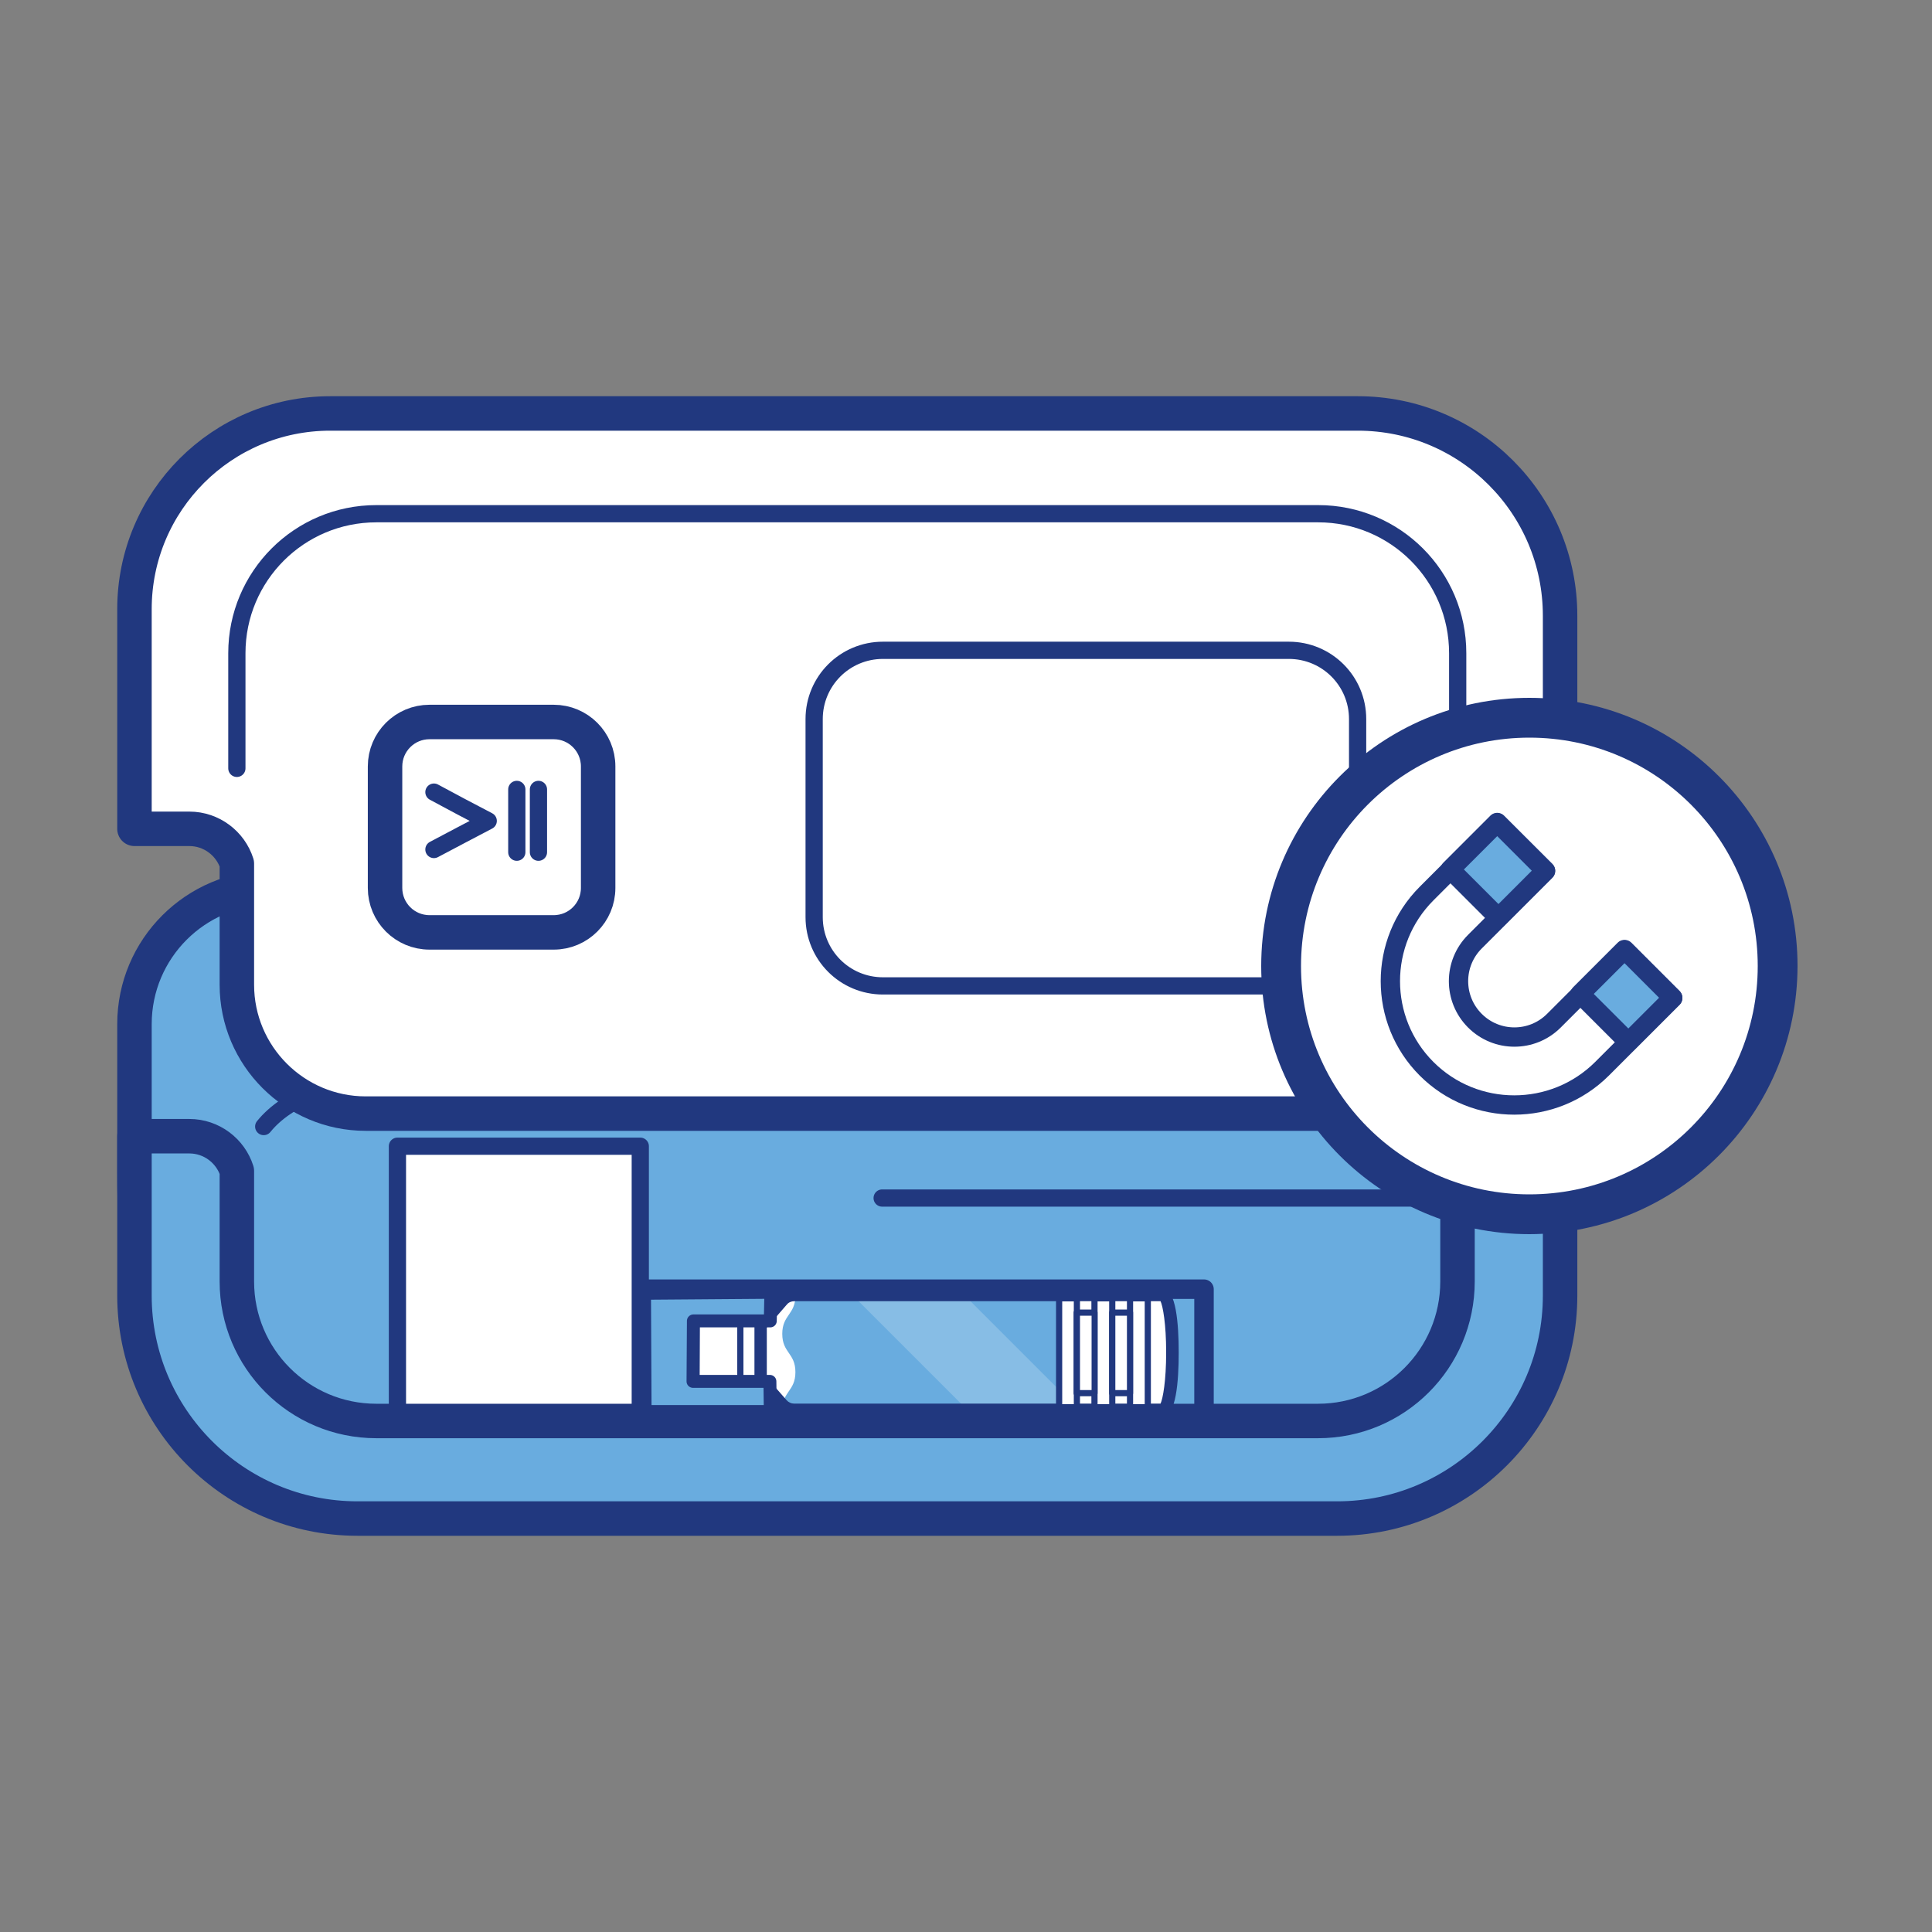 <?xml version="1.0" encoding="utf-8"?>
<!-- Generator: Adobe Illustrator 27.8.0, SVG Export Plug-In . SVG Version: 6.00 Build 0)  -->
<svg version="1.1" id="Livello_1" xmlns="http://www.w3.org/2000/svg" xmlns:xlink="http://www.w3.org/1999/xlink" x="0px" y="0px"
	 viewBox="0 0 100 100" style="enable-background:new 0 0 100 100;" xml:space="preserve">
<rect x="0" y="0" width="100" height="100" fill="#808080" stroke="none"/>
<style type="text/css">
	.st0{fill:#69ACDF;stroke:#21387F;stroke-width:1.784;stroke-linecap:round;stroke-linejoin:round;stroke-miterlimit:10;}
	.st1{fill:none;stroke:#21387F;stroke-width:0.892;stroke-linecap:round;stroke-linejoin:round;stroke-miterlimit:10;}
	.st2{fill:#FFFFFF;stroke:#21387F;stroke-width:0.892;stroke-linecap:round;stroke-linejoin:round;stroke-miterlimit:10;}
	.st3{fill:none;stroke:#21387F;stroke-width:1.008;stroke-linecap:round;stroke-linejoin:round;stroke-miterlimit:10;}
	.st4{fill:#FFFFFF;}
	.st5{fill:#69ACDF;}
	.st6{opacity:0.2;fill:#FFFFFF;}
	.st7{fill:#21387F;}
	.st8{fill:#69ACDF;stroke:#21387F;stroke-width:0.669;stroke-linecap:round;stroke-linejoin:round;stroke-miterlimit:10;}
	.st9{fill:#FFFFFF;stroke:#21387F;stroke-width:1.784;stroke-linecap:round;stroke-linejoin:round;stroke-miterlimit:10;}
	.st10{fill:none;stroke:#21387F;stroke-width:1.784;stroke-linecap:round;stroke-linejoin:round;stroke-miterlimit:10;}
	.st11{fill:#FFFFFF;stroke:#21387F;stroke-linecap:round;stroke-linejoin:round;stroke-miterlimit:10;}
	.st12{fill:#69ACDF;stroke:#21387F;stroke-linecap:round;stroke-linejoin:round;stroke-miterlimit:10;}
</style>
<g>
	<g>
		<g>
			<path class="st0" d="M73.4,45.94H14.03c-3.9,0-7.07,3.16-7.07,7.07v7.74c0,6.37,0.93,16.99,11.54,17.34h50.71
				c10.88,0.12,11.54-10.97,11.54-17.34v-7.45C80.75,49.23,77.46,45.94,73.4,45.94z"/>
			<line class="st1" x1="45.66" y1="62.01" x2="73.88" y2="62.01"/>
			
				<rect x="19.91" y="59.99" transform="matrix(1.126103e-11 1 -1 1.126103e-11 93.131 39.418)" class="st2" width="13.89" height="12.57"/>
			
				<rect x="44.61" y="55.51" transform="matrix(-1.836970e-16 1 -1 -1.836970e-16 117.829 22.117)" class="st3" width="6.5" height="28.93"/>
			<g>
				<path class="st0" d="M77.89,58.81c-1.14,0-2.1,0.74-2.45,1.76v5.76c0,3.99-3.23,7.22-7.22,7.22H19.48
					c-3.99,0-7.22-3.23-7.22-7.22v-5.72c-0.33-1.04-1.31-1.8-2.46-1.8H6.96v8.25c0,6.37,5.17,11.54,11.54,11.54h50.71
					c6.37,0,11.54-5.17,11.54-11.54v-8.25H77.89z"/>
			</g>
			<path class="st1" d="M74.3,58.81c-0.99-1.75-3.77-3.02-7.05-3.02H20.36c-2.96,0-5.51,1.03-6.71,2.52"/>
			<g>
				<path class="st4" d="M38.23,68.47h1.26l0.99-1.14c0.16-0.18,0.38-0.28,0.62-0.28H60.2c0.27,0,0.49,1.33,0.49,2.97
					c0,1.64-0.22,2.97-0.49,2.97H41.11c-0.24,0-0.46-0.1-0.62-0.28l-0.99-1.13h-1.26V68.47"/>
				<path class="st5" d="M41.17,67.06c0,0.99-0.68,0.99-0.68,1.98c0,0.99,0.68,0.99,0.68,1.98c0,0.99-0.68,0.99-0.68,1.98l1.41,0
					h13.13c0.27,0,0.49-1.33,0.49-2.97c0-1.64-0.22-2.97-0.49-2.97H42.06L41.17,67.06"/>
				<g>
					<path class="st4" d="M55.86,72.98h-0.83c0,0,0.01,0,0.01,0L55.86,72.98L55.86,72.98"/>
					<path class="st4" d="M55.86,72.98h-0.81c0.1-0.02,0.19-0.21,0.27-0.54L55.86,72.98"/>
					<path class="st6" d="M55.32,72.44c-0.08,0.33-0.17,0.53-0.27,0.54c0,0-0.01,0-0.01,0h-4.97l-5.94-5.94h5.79L55.32,72.44"/>
				</g>
				<path class="st7" d="M61.01,70.01c0,1.5-0.14,3.29-0.81,3.29H41.11c-0.33,0-0.64-0.14-0.86-0.39l-0.9-1.03h-1.12
					c-0.18,0-0.32-0.14-0.32-0.32c0-0.18,0.14-0.32,0.32-0.32h1.26c0.09,0,0.18,0.04,0.24,0.11l0.99,1.13
					c0.1,0.11,0.24,0.17,0.38,0.17h18.97c0.12-0.26,0.29-1.17,0.29-2.65c0-1.48-0.17-2.39-0.29-2.65H41.11
					c-0.15,0-0.29,0.06-0.38,0.17l-0.99,1.14c-0.06,0.07-0.15,0.11-0.24,0.11h-1.26c-0.18,0-0.32-0.14-0.32-0.32
					c0-0.18,0.14-0.32,0.32-0.32h1.12l0.9-1.03c0.22-0.25,0.53-0.39,0.86-0.39H60.2C60.87,66.72,61.01,68.51,61.01,70.01
					L61.01,70.01z"/>
				<polygon class="st4" points="58.49,72.84 58.49,67.2 59.41,67.2 59.41,72.84 58.49,72.84 				"/>
				<path class="st7" d="M59.25,72.68v-5.32h-0.6v5.32H59.25L59.25,72.68z M59.57,67.2v5.64c0,0.09-0.07,0.16-0.16,0.16h-0.92
					c-0.09,0-0.16-0.07-0.16-0.16V67.2c0-0.09,0.07-0.16,0.16-0.16h0.92C59.5,67.04,59.57,67.11,59.57,67.2L59.57,67.2z"/>
				<polygon class="st4" points="56.66,72.84 56.66,67.2 57.57,67.2 57.57,72.84 56.66,72.84 				"/>
				<path class="st7" d="M57.41,72.68v-5.32h-0.6v5.32H57.41L57.41,72.68z M57.73,67.2v5.64c0,0.09-0.07,0.16-0.16,0.16h-0.92
					c-0.09,0-0.16-0.07-0.16-0.16V67.2c0-0.09,0.07-0.16,0.16-0.16h0.92C57.66,67.04,57.73,67.11,57.73,67.2L57.73,67.2z"/>
				<polygon class="st4" points="57.57,67.94 57.57,72.11 58.49,72.11 58.49,67.94 57.57,67.94 				"/>
				<path class="st7" d="M58.33,71.95V68.1h-0.6v3.85H58.33L58.33,71.95z M58.65,67.94v4.17c0,0.09-0.07,0.16-0.16,0.16h-0.92
					c-0.09,0-0.16-0.07-0.16-0.16v-4.17c0-0.09,0.07-0.16,0.16-0.16h0.92C58.58,67.78,58.65,67.85,58.65,67.94L58.65,67.94z"/>
				<polygon class="st4" points="54.82,72.84 54.82,67.2 55.74,67.2 55.74,72.84 54.82,72.84 				"/>
				<path class="st7" d="M55.58,72.68v-5.32h-0.6v5.32H55.58L55.58,72.68z M55.9,67.2v5.64c0,0.09-0.07,0.16-0.16,0.16h-0.92
					c-0.09,0-0.16-0.07-0.16-0.16V67.2c0-0.09,0.07-0.16,0.16-0.16h0.92C55.83,67.04,55.9,67.11,55.9,67.2L55.9,67.2z"/>
				<polygon class="st4" points="55.74,67.94 55.74,72.11 56.66,72.11 56.66,67.94 55.74,67.94 				"/>
				<path class="st7" d="M56.5,71.95V68.1h-0.6v3.85H56.5L56.5,71.95z M56.81,67.94v4.17c0,0.09-0.07,0.16-0.16,0.16h-0.92
					c-0.09,0-0.16-0.07-0.16-0.16v-4.17c0-0.09,0.07-0.16,0.16-0.16h0.92C56.74,67.78,56.81,67.85,56.81,67.94L56.81,67.94z"/>
				<path class="st4" d="M39.37,73.12v-5.57h-2.32c-0.64,0-1.16,0.52-1.16,1.16v3.25c0,0.64,0.52,1.16,1.16,1.16H39.37L39.37,73.12z
					"/>
				<path class="st7" d="M39.05,72.48v-4.93h-2c-0.46,0-0.84,0.38-0.84,0.84v3.25c0,0.46,0.38,0.84,0.84,0.84H39.05L39.05,72.48z
					 M39.69,67.23v5.57c0,0.18-0.14,0.32-0.32,0.32h-2.32c-0.82,0-1.48-0.66-1.48-1.48v-3.25c0-0.82,0.66-1.48,1.48-1.48h2.32
					C39.55,66.91,39.69,67.05,39.69,67.23L39.69,67.23z"/>
				<path class="st7" d="M38.48,67.23v5.57c0,0.09-0.07,0.16-0.16,0.16c-0.09,0-0.16-0.07-0.16-0.16v-5.57
					c0-0.09,0.07-0.16,0.16-0.16C38.41,67.07,38.48,67.14,38.48,67.23L38.48,67.23z"/>
			</g>
			<polygon class="st8" points="39.85,71.5 35.87,71.5 35.89,68.37 39.87,68.37 39.9,66.89 33.36,66.94 33.39,73.06 39.87,73.06 			
				"/>
		</g>
		<g>
			<path class="st9" d="M70.28,21.4H17.09c-5.59,0-10.13,4.53-10.13,10.13V42.9h2.84c1.15,0,2.13,0.76,2.46,1.8v6.27
				c0,3.68,2.99,6.67,6.67,6.67h49.92c3.64,0,6.59-2.95,6.59-6.59v-6.39c0.35-1.02,1.31-1.76,2.45-1.76h2.86l0-11.03
				C80.75,26.09,76.07,21.4,70.28,21.4z"/>
			<path class="st2" d="M75.45,39.77v-5.96c0-3.99-3.23-7.22-7.22-7.22H19.48c-3.99,0-7.22,3.23-7.22,7.22v5.96"/>
			<g>
				<path class="st2" d="M66.72,51.03H45.7c-1.97,0-3.56-1.59-3.56-3.56V37.22c0-1.97,1.59-3.56,3.56-3.56h21.01
					c1.97,0,3.56,1.59,3.56,3.56v10.25C70.27,49.43,68.68,51.03,66.72,51.03z"/>
			</g>
			<path class="st10" d="M28.66,37.37h-6.43c-1.27,0-2.3,1.03-2.3,2.3v6.29c0,1.27,1.03,2.3,2.3,2.3h6.43c1.27,0,2.3-1.03,2.3-2.3
				v-6.29C30.96,38.4,29.93,37.37,28.66,37.37z"/>
			<line class="st1" x1="26.75" y1="40.86" x2="26.75" y2="44.11"/>
			<line class="st1" x1="27.87" y1="40.86" x2="27.87" y2="44.11"/>
			<polyline class="st1" points="22.46,41 23.86,41.75 25.27,42.49 23.86,43.23 22.46,43.97 			"/>
		</g>
	</g>
	<g>
		<g>
			<g>
				<circle class="st4" cx="79.27" cy="49.89" r="12.85"/>
			</g>
			<g>
				<path class="st7" d="M79.16,63.88c-7.66,0-13.88-6.21-13.88-13.88s6.21-13.88,13.88-13.88S93.04,42.34,93.04,50
					C93.03,57.66,86.82,63.87,79.16,63.88z M79.16,38.18c-6.53,0-11.82,5.29-11.82,11.82s5.29,11.82,11.82,11.82
					S90.98,56.53,90.98,50l0,0C90.98,43.47,85.69,38.18,79.16,38.18z"/>
			</g>
			<g>
				<g>
					<path class="st11" d="M73.84,55.32c-2.5-2.5-2.5-6.57,0-9.07l3.66-3.66L80,45.08l-3.66,3.66c-1.13,1.13-1.13,2.96,0,4.09
						c1.13,1.13,2.96,1.13,4.09,0l3.66-3.66l2.49,2.49l-3.66,3.66C80.41,57.82,76.34,57.82,73.84,55.32z"/>
				</g>
				
					<rect x="75.77" y="43.33" transform="matrix(0.707 0.707 -0.707 0.707 54.561 -41.632)" class="st12" width="3.53" height="3.44"/>
				
					<rect x="82.42" y="49.93" transform="matrix(0.707 0.707 -0.707 0.707 61.114 -44.424)" class="st12" width="3.53" height="3.25"/>
			</g>
		</g>
	</g>
</g>
</svg>
